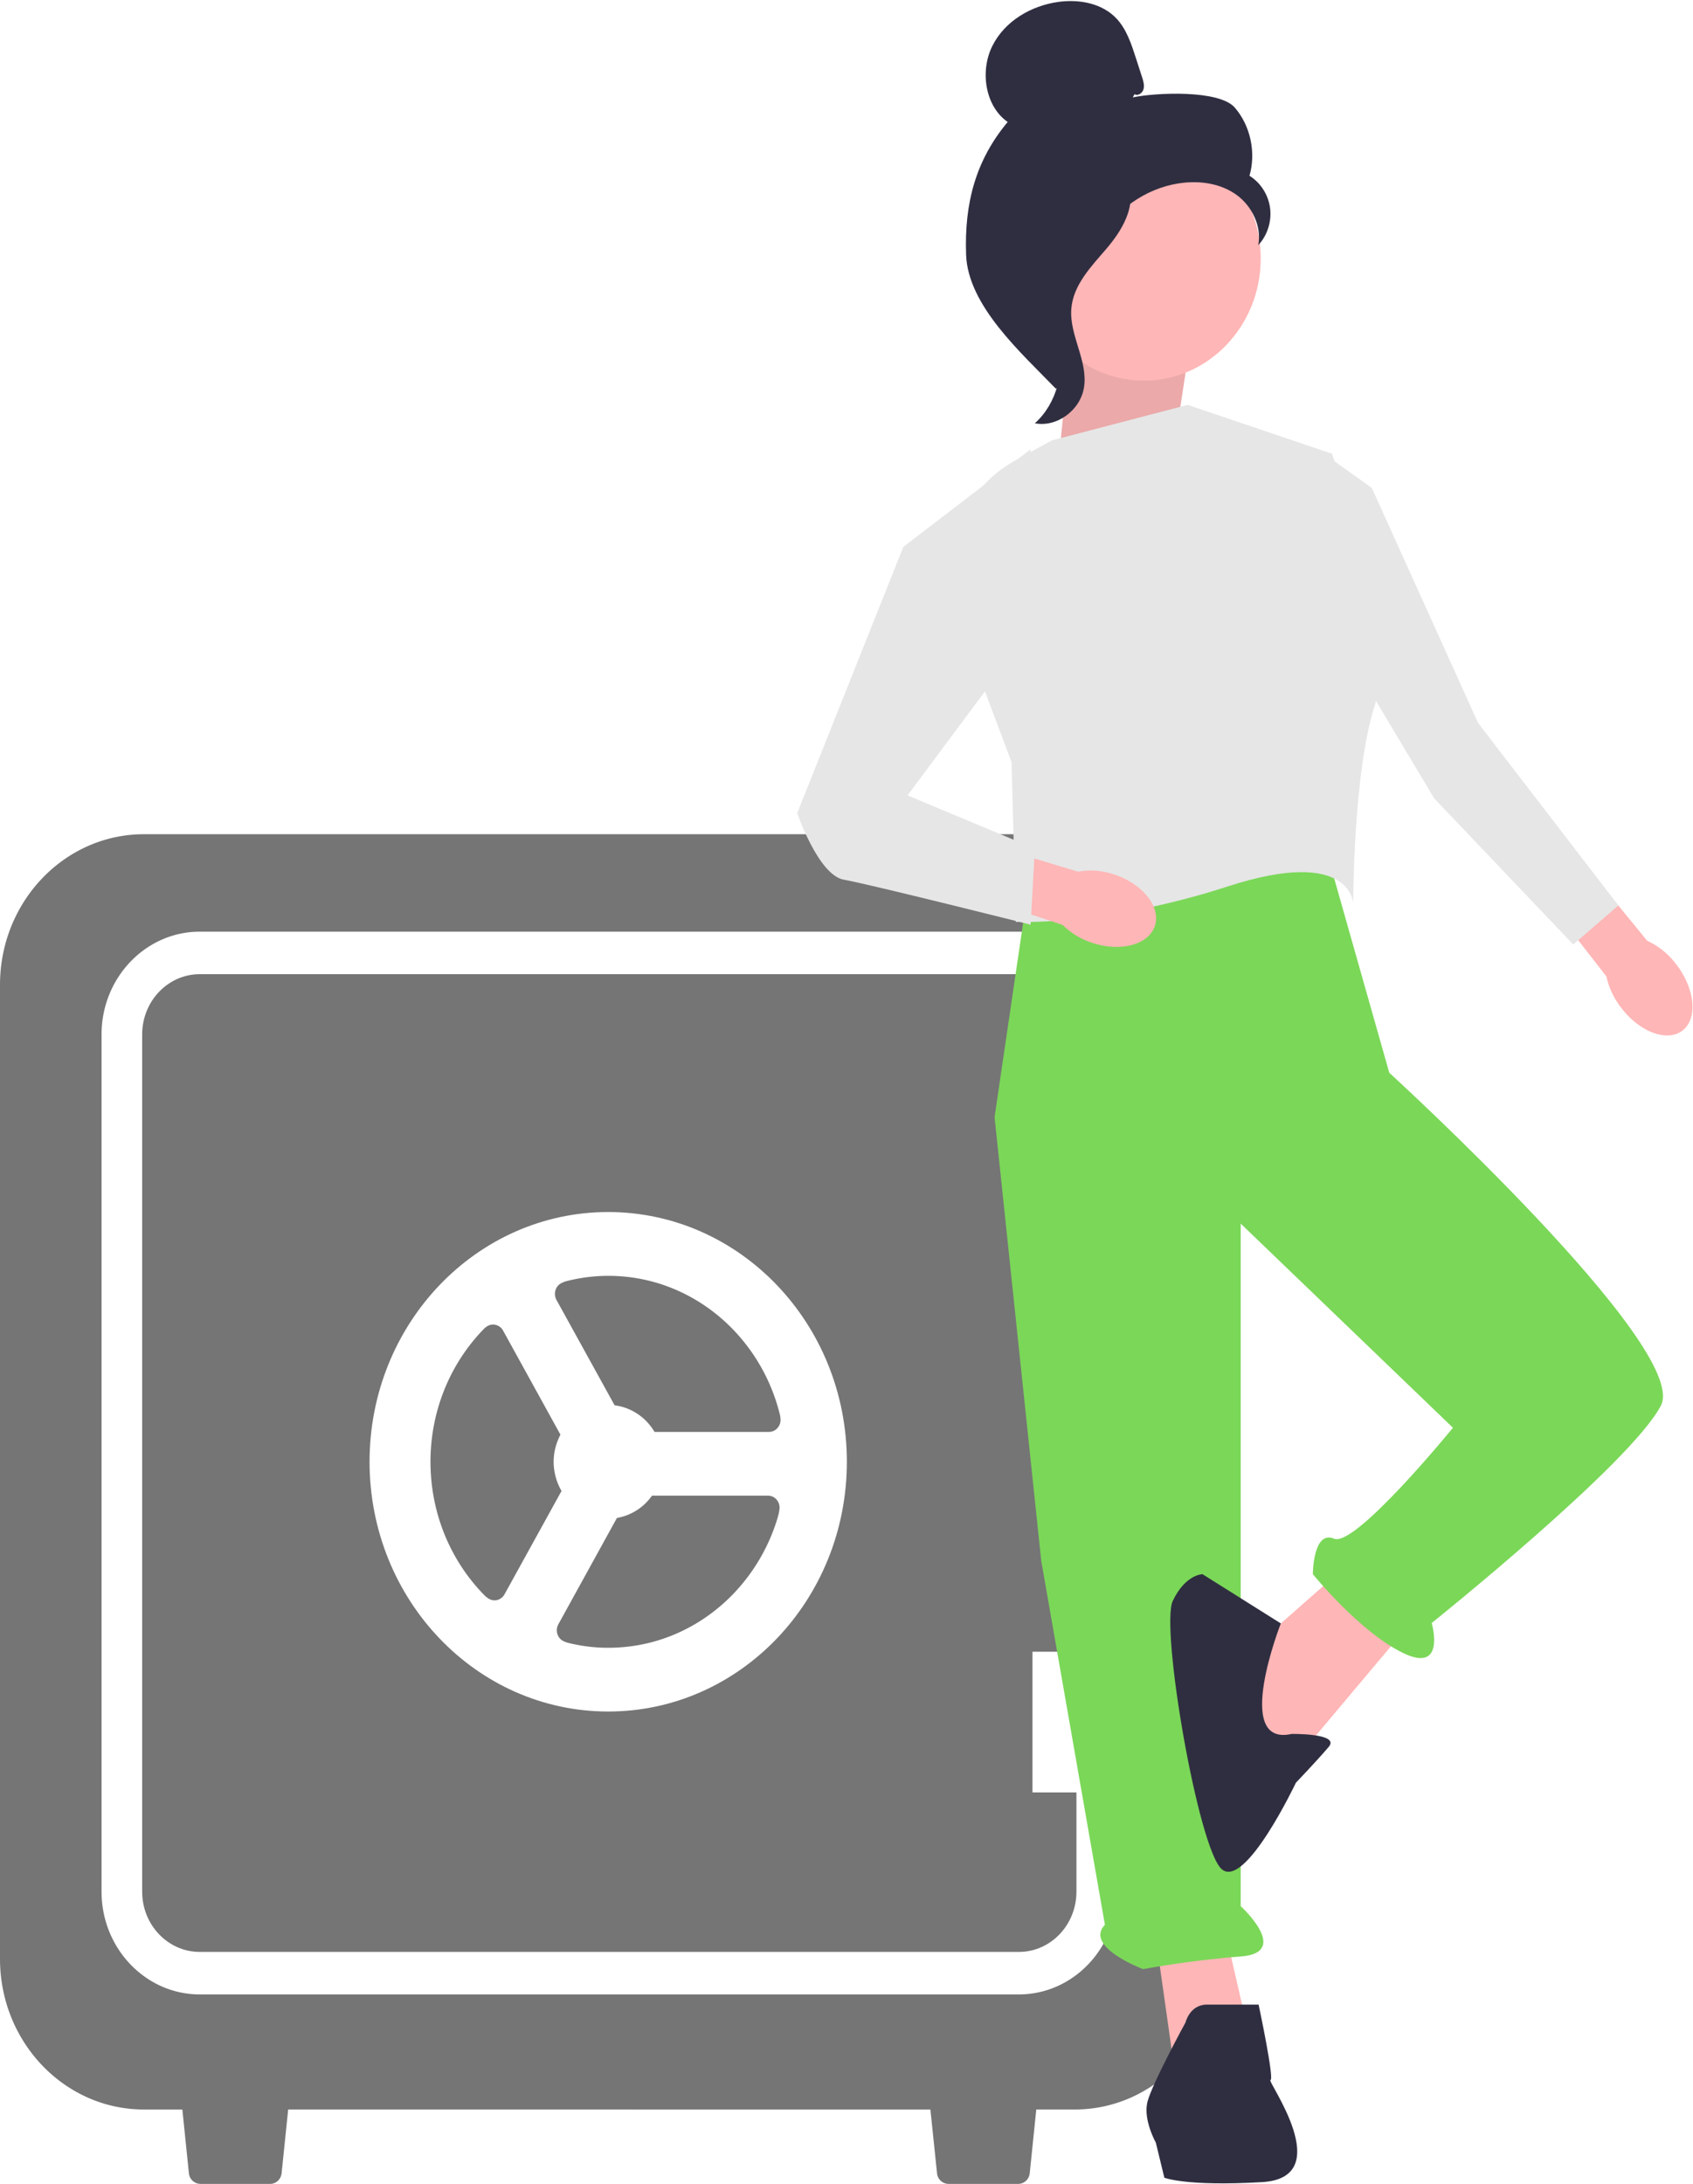 <svg width="114" height="147" viewBox="0 0 114 147" fill="none" xmlns="http://www.w3.org/2000/svg"><path d="M72.366 56.155H9.692C4.342 56.155 0 60.696 0 66.295v65.565C0 137.458 4.341 142 9.692 142h2.587l.44 4.284a.789.789 0 00.774.723h4.701c.395 0 .727-.31.769-.723l.442-4.284H62.65l.445 4.284a.786.786 0 00.769.723h4.701c.398 0 .732-.31.774-.723l.44-4.284h2.587c5.354 0 9.692-4.542 9.692-10.14V66.294c0-5.598-4.339-10.14-9.692-10.14zm4.564 30.814h-1.713v24.216h1.713v9.471h-1.713v6.68c0 3.815-2.963 6.917-6.61 6.917H13.45c-3.644 0-6.612-3.102-6.612-6.917V69.635c0-3.815 2.968-6.92 6.612-6.92h55.158c3.647 0 6.61 3.105 6.61 6.92v7.863h1.712v9.471z" fill="#757575"/><path d="M52.33 100.993a.755.755 0 00-.61-.313h-7.818a3.643 3.643 0 01-2.36 1.5l-3.752 6.809-.19.344a.844.844 0 00-.048.715c.09.23.28.405.511.471 0 0-.045.017.432.125a11.04 11.04 0 002.46.275c3.313 0 6.291-1.398 8.46-3.666a12.633 12.633 0 002.92-4.996c.154-.513.133-.568.133-.568a.82.82 0 00-.138-.696z" fill="#757575"/><path d="M68.608 65.576H13.45c-2.14 0-3.877 1.819-3.877 4.059v57.7c0 2.241 1.736 4.057 3.877 4.057h55.158c2.142 0 3.875-1.816 3.875-4.057v-6.679h-2.96v-9.471h2.96V86.969h-2.96v-9.471h2.96v-7.863c0-2.24-1.733-4.06-3.875-4.06zM40.955 115.21c-8.878 0-16.066-7.525-16.071-16.813.005-9.283 7.193-16.808 16.071-16.81 8.876.003 16.069 7.527 16.069 16.81 0 9.288-7.193 16.813-16.069 16.813z" fill="#757575"/><path d="M37.28 98.398c0-.665.177-1.278.458-1.824l-3.864-7.01a.783.783 0 00-.552-.393.737.737 0 00-.636.2s.096-.123-.193.177c-2.17 2.273-3.501 5.39-3.507 8.85.006 3.466 1.336 6.582 3.507 8.856.315.327.294.271.294.271.172.156.408.23.636.192a.788.788 0 00.548-.397l.2-.36 3.64-6.596a3.965 3.965 0 01-.532-1.966zm3.674-12.516c-.88 0-1.733.106-2.552.294-.488.111-.472.144-.472.144a.778.778 0 00-.506.475c-.09.23-.072.49.047.71l3.915 7.094c1.137.142 2.112.816 2.687 1.789h7.71a.759.759 0 00.604-.305.82.82 0 00.154-.682s.034.022-.095-.441a12.56 12.56 0 00-3.032-5.412c-2.169-2.268-5.147-3.666-8.46-3.666z" fill="#757575"/><path d="M82.403 129.564l1.714 7.467-5.144 1.494-1.143-8.065 4.573-.896zm8.287-24.196l-5.43 4.779-3.429 5.676 4.858 3.286 8.288-9.858-4.287-3.883z" fill="#FFB6B6"/><path d="M88.975 56.08l4.573 16.131s20.291 18.52 18.291 22.403c-2.001 3.883-15.433 14.637-15.433 14.637s.997 3.439-1.93 2.018c-2.928-1.42-6.072-5.304-6.072-5.304s0-2.987 1.429-2.389c1.429.597 8.002-7.468 8.002-7.468l-14.29-13.74v45.945s3.43 3.134 0 3.387c-3.429.253-6.573.851-6.573.851s-4-1.494-2.572-2.988l-4.287-24.494-3.143-29.87 2.286-15.534 19.72-3.584z" fill="#7BD758"/><path d="M79.83 136.135s.286-1.195 1.43-1.195h3.49s1.082 5.079.796 5.079c-.285 0 4.573 6.571-.571 6.87-5.144.299-6.573-.299-6.573-.299l-.572-2.358s-.857-1.525-.572-2.72c.286-1.195 2.573-5.377 2.573-5.377zm7.145-19.416s3.282-.054 2.498.869c-.784.923-2.213 2.417-2.213 2.417s-3.399 7.169-4.986 5.825c-1.587-1.344-4.159-16.28-3.302-18.072.858-1.793 2-1.793 2-1.793l5.274 3.315s-3.273 8.335.729 7.439z" fill="#2F2E41"/><path d="M78.973 30.69l1.143-7.467-7.716-3.286-1.143 11.35 7.716-.597z" fill="#FFB6B6"/><path opacity=".1" d="M78.973 30.69l1.143-7.467-7.716-3.286-1.143 11.35 7.716-.597z" fill="#333"/><path d="M70.828 29.645l9.145-2.39 9.717 3.286s4.287 12.546 2.858 17.027c-1.429 4.48-1.429 13.232-1.429 13.232s-.143-3.823-8.43-1.135c-8.289 2.689-14.29 2.39-14.29 2.39l-.286-10.754-3.59-9.552c-1.535-4.082.12-8.718 3.837-10.753l2.468-1.351z" fill="#E6E6E6"/><path d="M112.808 64.834c1.291 1.616 1.539 3.621.555 4.48-.984.858-2.828.243-4.118-1.373a5.369 5.369 0 01-1.08-2.218l-5.385-6.918 2.623-2.22 5.511 6.741a5.072 5.072 0 011.894 1.508z" fill="#FFB6B6"/><path d="M89.275 30.636l-1.875 7.76 9.173 15.347 9.365 9.837 3.035-2.632-9.444-12.282-7.159-15.825-3.095-2.205z" fill="#E6E6E6"/><path d="M77.023 25.623c4.346 0 7.869-3.682 7.869-8.225 0-4.542-3.523-8.224-7.869-8.224s-7.869 3.682-7.869 8.224c0 4.543 3.523 8.225 7.87 8.225z" fill="#FFB6B6"/><path d="M76.395 6.341c.227.14.532-.071.605-.336.073-.265-.012-.546-.096-.807l-.425-1.314c-.3-.932-.62-1.897-1.272-2.607C74.222.207 72.658-.066 71.25.131c-1.808.254-3.593 1.277-4.433 2.97-.841 1.692-.483 4.054 1.036 5.11-2.165 2.594-2.92 5.485-2.8 8.925.118 3.44 3.705 6.607 6.044 9.03.523-.33.998-1.882.71-2.445-.287-.564.125-1.217-.231-1.736-.356-.519-.653.308-.294-.208.227-.326-.659-1.075-.321-1.27 1.631-.943 2.174-3.069 3.199-4.697 1.236-1.963 3.352-3.293 5.59-3.514 1.234-.121 2.537.1 3.548.848 1.01.748 1.665 2.085 1.43 3.357.608-.645.91-1.589.796-2.485-.114-.897-.642-1.726-1.389-2.182.454-1.57.065-3.376-.989-4.591-1.054-1.215-5.331-1.008-6.87-.688" fill="#2F2E41"/><path d="M76.156 12.344c-2.039.23-3.51 2.076-4.754 3.78-.716.983-1.467 2.068-1.449 3.303.019 1.249.817 2.32 1.2 3.503.623 1.935.015 4.236-1.47 5.562 1.467.291 3.054-.86 3.307-2.398.295-1.792-1.004-3.52-.85-5.331.136-1.596 1.338-2.823 2.36-4.016 1.023-1.193 1.984-2.775 1.513-4.3" fill="#2F2E41"/><path d="M74.963 58.847c1.928.609 3.19 2.142 2.82 3.424-.371 1.282-2.234 1.828-4.163 1.22a4.99 4.99 0 01-2.068-1.232l-8.137-2.686 1.024-3.36 8.148 2.464a4.831 4.831 0 012.376.17z" fill="#FFB6B6"/><path d="M60.825 36.814l8.574-6.572-.286 12.546-8.002 10.753 8.574 3.585-.286 5.118s-10.86-2.728-12.575-3.027c-1.714-.299-3.143-4.48-3.143-4.48l7.144-17.923z" fill="#E6E6E6"/></svg>